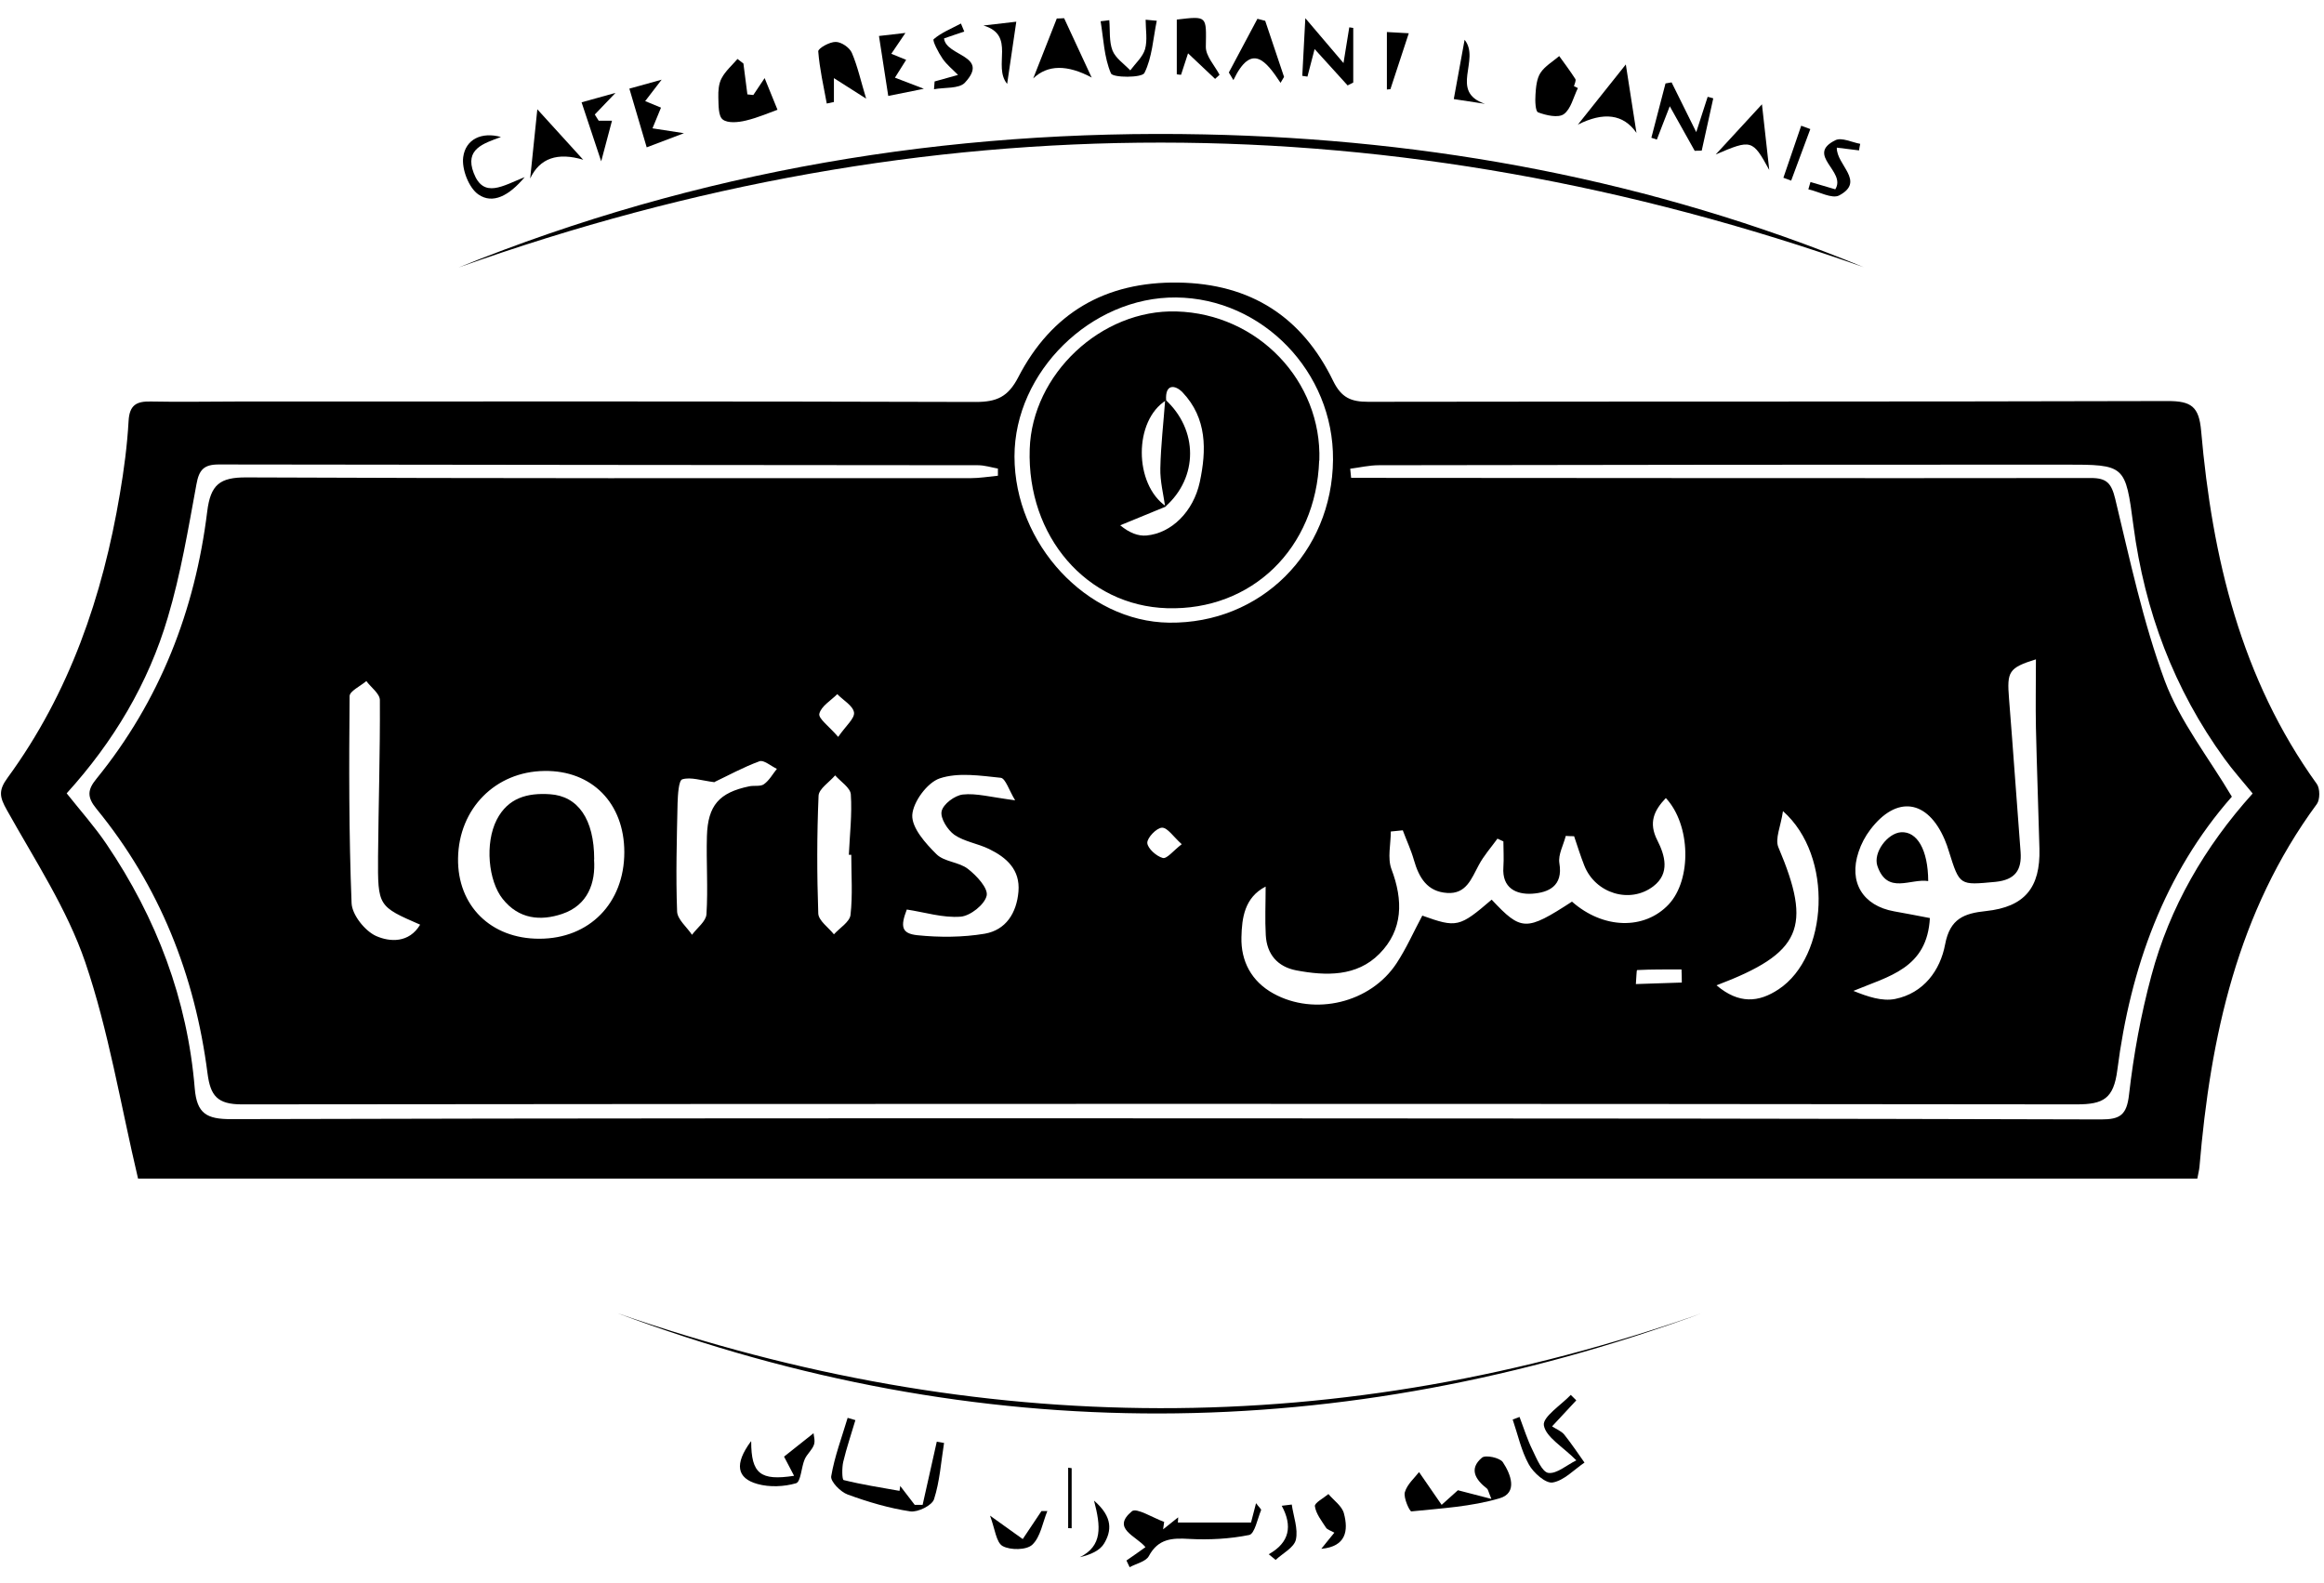 <svg width="116" height="79" viewBox="0 0 116 79" fill="none" xmlns="http://www.w3.org/2000/svg">
<path d="M6.889 58.825C6.008 55.09 5.423 51.46 4.254 48.028C3.343 45.363 1.733 42.926 0.344 40.436C-0.021 39.791 -0.089 39.456 0.382 38.819C3.472 34.59 5.127 29.761 5.985 24.643C6.19 23.444 6.35 22.229 6.418 21.014C6.463 20.209 6.82 20.027 7.526 20.042C8.999 20.073 10.472 20.042 11.945 20.042C24.2 20.042 36.447 20.027 48.701 20.065C49.749 20.065 50.318 19.814 50.827 18.827C52.482 15.631 55.155 14.052 58.814 14.105C62.428 14.158 64.995 15.821 66.544 19.017C66.954 19.852 67.432 20.057 68.29 20.057C81.592 20.035 94.902 20.057 108.204 20.019C109.374 20.019 109.761 20.293 109.867 21.508C110.421 27.825 111.849 33.868 115.645 39.138C115.804 39.365 115.804 39.912 115.645 40.132C111.674 45.523 110.33 51.756 109.784 58.248C109.768 58.415 109.723 58.575 109.677 58.833H6.896L6.889 58.825ZM112.433 39.601C111.925 38.978 111.446 38.447 111.036 37.877C108.508 34.4 107.05 30.497 106.488 26.245C106.086 23.201 106.086 23.193 103.056 23.193C91.645 23.193 80.233 23.201 68.822 23.223C68.343 23.223 67.872 23.337 67.394 23.398C67.409 23.55 67.424 23.702 67.44 23.854C67.872 23.854 68.313 23.854 68.746 23.854C80.62 23.861 92.495 23.876 104.37 23.861C105.16 23.861 105.387 24.127 105.577 24.894C106.314 27.946 106.967 31.051 108.052 33.982C108.812 36.017 110.239 37.809 111.401 39.768C108.022 43.609 106.336 48.325 105.684 53.412C105.501 54.847 104.985 55.127 103.656 55.127C73.126 55.09 42.597 55.097 12.067 55.127C10.844 55.127 10.503 54.695 10.358 53.579C9.728 48.681 7.967 44.224 4.816 40.375C4.33 39.783 4.368 39.418 4.816 38.872C7.982 34.977 9.736 30.467 10.343 25.532C10.51 24.195 10.966 23.823 12.302 23.831C24.344 23.884 36.386 23.869 48.428 23.869C48.891 23.869 49.346 23.793 49.81 23.747C49.81 23.626 49.81 23.512 49.81 23.39C49.475 23.33 49.142 23.223 48.815 23.223C36.181 23.208 23.547 23.208 10.92 23.185C10.176 23.185 9.933 23.451 9.804 24.18C9.394 26.405 9.022 28.652 8.377 30.816C7.405 34.119 5.659 37.034 3.328 39.601C4.034 40.489 4.732 41.271 5.317 42.137C7.815 45.827 9.356 49.889 9.721 54.338C9.827 55.591 10.32 55.864 11.52 55.864C28.869 55.818 46.218 55.818 63.567 55.826C77.34 55.826 91.106 55.841 104.879 55.879C105.82 55.879 106.154 55.659 106.268 54.642C106.496 52.645 106.86 50.648 107.384 48.704C108.295 45.288 110.042 42.273 112.433 39.616V39.601ZM70.029 41.446C69.824 41.468 69.626 41.484 69.421 41.506C69.421 42.136 69.247 42.828 69.452 43.382C70.044 44.938 70.036 46.419 68.852 47.611C67.721 48.757 66.187 48.719 64.699 48.438C63.765 48.256 63.233 47.634 63.18 46.684C63.135 45.903 63.173 45.12 63.173 44.255C62.11 44.802 61.988 45.834 61.965 46.783C61.935 47.975 62.459 48.985 63.56 49.593C65.617 50.731 68.412 50.063 69.71 48.081C70.203 47.33 70.568 46.495 70.993 45.705C72.709 46.32 72.846 46.29 74.455 44.908C75.936 46.487 76.171 46.495 78.464 45.007C80.021 46.381 82.078 46.434 83.293 45.143C84.447 43.906 84.394 41.172 83.149 39.836C82.556 40.459 82.275 41.066 82.724 41.947C83.103 42.691 83.369 43.594 82.526 44.24C81.357 45.136 79.626 44.597 79.079 43.207C78.889 42.729 78.737 42.235 78.57 41.742C78.434 41.742 78.289 41.734 78.153 41.727C78.039 42.182 77.766 42.66 77.834 43.086C78.031 44.24 77.28 44.559 76.467 44.612C75.678 44.657 74.964 44.331 75.04 43.283C75.07 42.858 75.04 42.425 75.04 42C74.941 41.954 74.842 41.909 74.744 41.863C74.425 42.304 74.06 42.714 73.81 43.184C73.445 43.86 73.187 44.635 72.238 44.574C71.236 44.513 70.826 43.807 70.575 42.934C70.431 42.425 70.203 41.947 70.021 41.453L70.029 41.446ZM96.329 45.811C96.2 48.347 94.272 48.727 92.51 49.463C93.224 49.752 93.945 49.995 94.591 49.866C96.018 49.577 96.846 48.438 97.089 47.14C97.332 45.849 98.045 45.591 99.131 45.477C101.052 45.272 101.849 44.316 101.796 42.364C101.743 40.352 101.667 38.34 101.621 36.321C101.599 35.212 101.621 34.104 101.621 32.912C100.255 33.337 100.171 33.526 100.278 34.87C100.483 37.422 100.657 39.973 100.855 42.524C100.923 43.435 100.581 43.921 99.602 44.02C97.81 44.187 97.818 44.224 97.278 42.501C97.218 42.304 97.149 42.099 97.066 41.909C96.208 39.904 94.659 39.692 93.353 41.415C93.103 41.742 92.898 42.129 92.769 42.524C92.26 44.035 92.981 45.212 94.545 45.492C95.115 45.591 95.684 45.705 96.329 45.827V45.811ZM66.536 22.95C66.574 18.569 63.013 14.887 58.701 14.849C54.456 14.811 50.637 18.569 50.637 22.783C50.637 27.149 54.244 31.029 58.351 31.082C62.922 31.142 66.498 27.589 66.536 22.95ZM26.925 46.859C29.416 46.859 31.162 45.083 31.162 42.539C31.162 40.094 29.545 38.447 27.169 38.484C24.724 38.515 22.901 40.367 22.863 42.843C22.826 45.212 24.503 46.867 26.925 46.859ZM50.675 39.958C50.364 39.449 50.189 38.856 49.954 38.826C48.937 38.72 47.828 38.545 46.902 38.856C46.279 39.069 45.573 40.033 45.535 40.686C45.505 41.324 46.196 42.099 46.742 42.638C47.129 43.025 47.873 43.025 48.314 43.374C48.747 43.708 49.331 44.338 49.248 44.71C49.149 45.151 48.435 45.72 47.949 45.758C47.069 45.827 46.165 45.538 45.262 45.401C44.935 46.252 44.996 46.601 45.793 46.684C46.902 46.798 48.056 46.791 49.149 46.609C50.204 46.426 50.743 45.584 50.835 44.505C50.926 43.412 50.242 42.805 49.369 42.38C48.807 42.106 48.139 42.015 47.638 41.673C47.297 41.43 46.924 40.838 47 40.497C47.076 40.14 47.653 39.707 48.056 39.661C48.731 39.585 49.438 39.79 50.675 39.95V39.958ZM20.98 46.161C18.87 45.242 18.855 45.242 18.87 42.752C18.893 40.147 18.976 37.551 18.961 34.946C18.961 34.627 18.52 34.316 18.285 33.997C17.997 34.248 17.45 34.498 17.45 34.749C17.42 38.196 17.412 41.643 17.549 45.083C17.572 45.667 18.217 46.472 18.771 46.722C19.454 47.026 20.419 47.087 20.973 46.153L20.98 46.161ZM35.665 39.046C35.004 38.963 34.48 38.773 34.055 38.902C33.873 38.955 33.835 39.677 33.82 40.094C33.782 41.894 33.728 43.701 33.797 45.5C33.812 45.895 34.283 46.275 34.541 46.662C34.791 46.32 35.239 45.994 35.262 45.637C35.346 44.338 35.247 43.032 35.285 41.734C35.331 40.2 35.9 39.563 37.396 39.251C37.639 39.198 37.958 39.274 38.132 39.145C38.398 38.955 38.565 38.644 38.778 38.378C38.481 38.242 38.125 37.923 37.912 37.999C37.1 38.295 36.333 38.72 35.672 39.031L35.665 39.046ZM85.685 49.19C86.793 50.124 87.78 50.048 88.782 49.38C91.25 47.74 91.546 42.744 88.995 40.489C88.889 41.241 88.585 41.871 88.767 42.296C90.46 46.29 89.936 47.573 85.685 49.182V49.19ZM42.49 42.668C42.452 42.668 42.407 42.668 42.369 42.668C42.414 41.666 42.536 40.648 42.468 39.654C42.445 39.32 41.959 39.016 41.685 38.705C41.397 39.046 40.873 39.373 40.858 39.722C40.774 41.681 40.774 43.64 40.843 45.599C40.858 45.956 41.352 46.297 41.625 46.639C41.913 46.32 42.407 46.024 42.452 45.675C42.566 44.68 42.49 43.67 42.49 42.66V42.668ZM41.837 36.784C42.225 36.222 42.673 35.858 42.627 35.561C42.574 35.227 42.088 34.954 41.792 34.65C41.473 34.969 40.987 35.25 40.896 35.63C40.843 35.873 41.374 36.245 41.837 36.784ZM83.946 49.053C83.946 48.833 83.938 48.613 83.931 48.393C83.194 48.393 82.45 48.385 81.714 48.423C81.683 48.423 81.676 48.879 81.653 49.122C82.42 49.099 83.179 49.076 83.946 49.046V49.053ZM58.989 42.144C58.564 41.764 58.275 41.309 58.002 41.316C57.729 41.324 57.258 41.818 57.266 42.076C57.281 42.349 57.721 42.744 58.04 42.828C58.245 42.881 58.564 42.463 58.981 42.144H58.989Z" fill="black"/>
<path d="M22.887 13.353C34.837 8.509 47.289 6.443 60.113 6.709C71.449 6.945 82.466 8.987 93.027 13.338C69.627 5.069 46.272 5.016 22.887 13.353Z" fill="black"/>
<path d="M84.948 65.552C66.915 72.157 48.868 72.294 30.82 65.552C48.868 71.823 66.908 71.922 84.948 65.552Z" fill="black"/>
<path d="M56.225 77.897C56.522 77.692 56.818 77.487 57.175 77.229C56.704 76.66 55.459 76.303 56.499 75.437C56.727 75.247 57.554 75.771 58.108 75.969C58.093 76.09 58.071 76.219 58.055 76.341C58.306 76.143 58.556 75.938 58.807 75.741C58.807 75.824 58.799 75.908 58.792 75.999H62.444C62.497 75.802 62.581 75.475 62.694 75.035C62.831 75.225 62.968 75.338 62.945 75.384C62.763 75.824 62.626 76.561 62.353 76.622C61.381 76.819 60.356 76.872 59.361 76.819C58.496 76.766 57.812 76.804 57.342 77.677C57.197 77.95 56.712 78.049 56.385 78.231C56.332 78.125 56.286 78.019 56.233 77.912L56.225 77.897Z" fill="black"/>
<path d="M70.827 73.478C71.244 74.078 71.601 74.602 71.958 75.118C72.239 74.867 72.52 74.609 72.77 74.389C73.18 74.495 73.712 74.632 74.441 74.822C74.281 74.435 74.274 74.344 74.221 74.306C73.651 73.865 73.302 73.326 73.97 72.764C74.145 72.612 74.858 72.764 75.01 72.984C75.405 73.577 75.777 74.518 74.851 74.791C73.438 75.209 71.927 75.293 70.447 75.445C70.364 75.452 70.044 74.769 70.121 74.488C70.234 74.093 70.614 73.766 70.834 73.478H70.827Z" fill="black"/>
<path d="M44.928 74.169C45.171 74.488 45.414 74.807 45.657 75.118C45.786 75.118 45.922 75.118 46.052 75.118C46.287 74.071 46.522 73.015 46.758 71.967C46.879 71.99 47.001 72.005 47.122 72.028C46.97 72.97 46.91 73.942 46.621 74.837C46.522 75.149 45.809 75.498 45.437 75.445C44.374 75.285 43.326 74.974 42.309 74.602C41.952 74.473 41.443 73.949 41.489 73.691C41.656 72.704 42.02 71.747 42.309 70.775C42.438 70.813 42.567 70.851 42.696 70.889C42.491 71.588 42.255 72.271 42.088 72.977C42.02 73.273 42.028 73.866 42.111 73.881C43.03 74.109 43.964 74.253 44.898 74.42C44.913 74.329 44.928 74.245 44.935 74.154L44.928 74.169Z" fill="black"/>
<path d="M38.163 3.892C38.398 4.469 38.611 5.001 38.808 5.479C38.421 5.616 37.836 5.874 37.229 6.018C36.857 6.109 36.325 6.162 36.075 5.965C35.847 5.79 35.87 5.251 35.855 4.864C35.847 4.538 35.87 4.173 36.022 3.9C36.211 3.543 36.538 3.262 36.811 2.943C36.91 3.019 37.009 3.095 37.107 3.171C37.176 3.687 37.236 4.204 37.305 4.712C37.403 4.72 37.502 4.735 37.601 4.743C37.791 4.462 37.98 4.181 38.17 3.892H38.163Z" fill="black"/>
<path d="M78.753 4.409C78.533 4.857 78.412 5.441 78.055 5.699C77.774 5.897 77.174 5.76 76.772 5.608C76.635 5.555 76.62 5.031 76.642 4.72C76.665 4.348 76.703 3.923 76.893 3.634C77.113 3.3 77.508 3.072 77.827 2.799C78.1 3.179 78.381 3.551 78.632 3.945C78.677 4.021 78.594 4.181 78.563 4.302C78.624 4.333 78.692 4.363 78.753 4.393V4.409Z" fill="black"/>
<path d="M78.678 72.894C78.002 72.21 77.159 71.74 77.06 71.147C76.992 70.73 77.918 70.138 78.404 69.629C78.495 69.72 78.587 69.811 78.678 69.902C78.298 70.312 77.911 70.73 77.47 71.201C77.691 71.345 77.933 71.436 78.078 71.611C78.435 72.058 78.754 72.537 79.088 73.008C78.564 73.365 78.07 73.903 77.501 74.002C77.151 74.063 76.537 73.516 76.309 73.099C75.929 72.415 75.762 71.611 75.504 70.859C75.618 70.813 75.732 70.775 75.846 70.73C76.058 71.284 76.233 71.861 76.499 72.393C76.704 72.818 76.977 73.486 77.288 73.524C77.706 73.577 78.192 73.137 78.685 72.894H78.678Z" fill="black"/>
<path d="M43.234 4.925C42.786 4.644 42.27 4.31 41.624 3.9V5.092C41.503 5.115 41.389 5.145 41.267 5.168C41.108 4.302 40.91 3.437 40.842 2.564C40.834 2.412 41.412 2.085 41.715 2.093C41.996 2.093 42.406 2.374 42.52 2.639C42.809 3.315 42.968 4.052 43.234 4.925Z" fill="black"/>
<path d="M60.651 3.938C60.226 3.535 59.801 3.133 59.3 2.662C59.163 3.08 59.057 3.406 58.951 3.733C58.882 3.733 58.806 3.718 58.738 3.71V0.977C60.279 0.794 60.211 0.794 60.188 2.336C60.181 2.799 60.629 3.27 60.872 3.733C60.803 3.801 60.727 3.862 60.659 3.93L60.651 3.938Z" fill="black"/>
<path d="M37.495 71.952C37.495 73.569 37.958 73.926 39.636 73.668C39.446 73.296 39.264 72.954 39.135 72.711C39.628 72.324 40.091 71.952 40.608 71.542C40.608 71.641 40.699 71.906 40.63 72.111C40.539 72.377 40.281 72.582 40.167 72.84C39.992 73.243 39.977 73.964 39.734 74.04C39.135 74.214 38.413 74.245 37.813 74.078C36.766 73.789 36.652 73.076 37.479 71.952H37.495Z" fill="black"/>
<path d="M65.617 2.449C65.473 3.004 65.366 3.414 65.26 3.824C65.177 3.808 65.085 3.801 65.002 3.786C65.047 2.958 65.085 2.13 65.154 0.908C65.898 1.789 66.391 2.366 67.059 3.148C67.181 2.396 67.264 1.88 67.348 1.364C67.416 1.371 67.477 1.386 67.546 1.394V4.12C67.454 4.165 67.363 4.218 67.265 4.264C66.741 3.687 66.224 3.118 65.625 2.457L65.617 2.449Z" fill="black"/>
<path d="M84.59 7.529C84.21 6.853 83.831 6.17 83.345 5.304C83.087 5.972 82.889 6.466 82.7 6.967C82.609 6.937 82.517 6.906 82.426 6.876C82.662 5.972 82.897 5.069 83.132 4.165C83.231 4.15 83.337 4.127 83.436 4.112C83.8 4.849 84.165 5.578 84.666 6.595C84.932 5.783 85.084 5.312 85.236 4.833C85.327 4.856 85.425 4.879 85.516 4.909C85.327 5.783 85.129 6.648 84.939 7.521C84.818 7.521 84.704 7.521 84.583 7.529H84.59Z" fill="black"/>
<path d="M29.121 7.977C27.825 7.587 26.939 7.898 26.463 8.911C26.57 7.893 26.676 6.868 26.82 5.456C27.731 6.458 28.422 7.217 29.113 7.977H29.121Z" fill="black"/>
<path d="M54.503 3.877C53.268 3.214 52.291 3.226 51.572 3.915C51.967 2.92 52.362 1.918 52.749 0.923C52.871 0.923 52.992 0.916 53.114 0.908C53.539 1.827 53.971 2.753 54.495 3.884L54.503 3.877Z" fill="black"/>
<path d="M46.65 4.066C47.037 3.96 47.424 3.854 47.819 3.74C47.561 3.474 47.257 3.231 47.052 2.935C46.84 2.631 46.529 2.024 46.604 1.956C46.992 1.622 47.5 1.424 47.964 1.174C48.017 1.31 48.077 1.439 48.131 1.576C47.812 1.682 47.485 1.789 47.121 1.918C47.219 2.821 49.429 2.761 48.161 4.127C47.872 4.439 47.144 4.355 46.62 4.454C46.627 4.325 46.642 4.196 46.65 4.066Z" fill="black"/>
<path d="M63.151 1.037C63.462 1.971 63.781 2.905 64.092 3.839C64.031 3.937 63.971 4.036 63.917 4.135C63.196 3.049 62.475 2.1 61.564 3.998C61.488 3.869 61.412 3.748 61.336 3.619C61.814 2.723 62.285 1.834 62.763 0.938C62.892 0.969 63.014 1.007 63.143 1.037H63.151Z" fill="black"/>
<path d="M78.744 6.238C79.602 5.16 80.248 4.355 81.151 3.217C81.364 4.591 81.523 5.616 81.683 6.633C81.035 5.697 80.053 5.563 78.737 6.231L78.744 6.238Z" fill="black"/>
<path d="M65.958 77.305C66.148 77.062 66.345 76.826 66.603 76.507C66.421 76.401 66.254 76.363 66.186 76.257C65.966 75.915 65.685 75.566 65.631 75.186C65.609 75.019 66.064 74.784 66.307 74.579C66.573 74.898 66.99 75.179 67.082 75.551C67.309 76.409 67.188 77.198 65.958 77.312V77.305Z" fill="black"/>
<path d="M33.031 3.969C32.704 4.394 32.454 4.72 32.203 5.047C32.484 5.161 32.765 5.275 32.993 5.373C32.864 5.685 32.712 6.049 32.568 6.406C32.985 6.474 33.403 6.535 34.139 6.649C33.41 6.922 32.917 7.112 32.279 7.355C31.991 6.368 31.717 5.464 31.414 4.424C31.953 4.272 32.446 4.136 33.031 3.976V3.969Z" fill="black"/>
<path d="M85.638 7.711C86.337 6.952 87.035 6.193 87.946 5.206C88.091 6.512 88.204 7.499 88.311 8.486C87.476 6.96 87.422 6.945 85.638 7.711Z" fill="black"/>
<path d="M25.004 6.838C24.131 7.164 23.182 7.438 23.645 8.637C24.139 9.928 25.095 9.275 26.189 8.842C25.407 9.776 24.594 10.201 23.88 9.708C23.402 9.381 23.038 8.44 23.121 7.84C23.243 6.944 24.047 6.572 25.004 6.838Z" fill="black"/>
<path d="M92.79 7.507C92.449 7.461 92.115 7.423 91.682 7.37C91.659 8.236 93.124 9.048 91.803 9.754C91.446 9.944 90.786 9.564 90.262 9.45C90.3 9.329 90.33 9.207 90.368 9.086C90.778 9.207 91.188 9.329 91.606 9.45C92.175 8.547 90.103 7.742 91.613 6.998C91.925 6.846 92.433 7.104 92.851 7.18C92.828 7.294 92.805 7.4 92.79 7.514V7.507Z" fill="black"/>
<path d="M57.737 1.045C57.555 1.926 57.51 2.867 57.123 3.642C57.001 3.892 55.543 3.885 55.452 3.664C55.11 2.867 55.08 1.933 54.936 1.06C55.08 1.045 55.224 1.03 55.369 1.007C55.414 1.516 55.353 2.062 55.528 2.518C55.68 2.905 56.105 3.186 56.416 3.513C56.675 3.163 57.039 2.844 57.153 2.457C57.282 2.002 57.183 1.478 57.183 0.984L57.745 1.037L57.737 1.045Z" fill="black"/>
<path d="M45.224 2.996C45.035 3.3 44.852 3.588 44.67 3.877C45.088 4.036 45.498 4.196 46.113 4.431C45.445 4.568 44.944 4.666 44.336 4.788C44.177 3.755 44.032 2.821 43.873 1.796C44.427 1.736 44.807 1.69 45.194 1.644C44.921 2.047 44.708 2.366 44.488 2.685C44.761 2.799 45.027 2.905 45.232 2.988L45.224 2.996Z" fill="black"/>
<path d="M52.279 75.422C52.043 75.999 51.937 76.72 51.527 77.107C51.239 77.381 50.434 77.388 50.046 77.176C49.72 76.993 49.667 76.325 49.416 75.657C50.145 76.181 50.593 76.5 51.049 76.826L51.983 75.429H52.286L52.279 75.422Z" fill="black"/>
<path d="M29.879 6.026H30.547C30.388 6.618 30.244 7.165 30.008 8.053C29.636 6.945 29.355 6.094 29.029 5.107C29.606 4.948 30.054 4.819 30.722 4.637C30.259 5.123 29.97 5.419 29.689 5.715C29.75 5.813 29.811 5.92 29.879 6.018V6.026Z" fill="black"/>
<path d="M72.565 4.94C72.747 3.93 72.906 3.057 73.104 1.986C73.909 2.988 72.322 4.575 74.121 5.183C73.628 5.107 73.134 5.031 72.572 4.947L72.565 4.94Z" fill="black"/>
<path d="M69.225 1.599C69.552 1.614 70.045 1.645 70.318 1.66C70.007 2.617 69.703 3.535 69.4 4.454C69.339 4.454 69.286 4.462 69.225 4.469V1.592V1.599Z" fill="black"/>
<path d="M50.271 4.188C49.535 3.292 50.727 1.759 49.087 1.273C49.709 1.204 50.34 1.129 50.727 1.083C50.583 2.078 50.438 3.049 50.271 4.188Z" fill="black"/>
<path d="M63.323 77.586C64.371 77.002 64.523 76.174 63.976 75.164C64.143 75.141 64.31 75.126 64.477 75.103C64.561 75.696 64.804 76.318 64.682 76.857C64.591 77.252 64.029 77.533 63.672 77.867C63.559 77.776 63.445 77.677 63.331 77.586H63.323Z" fill="black"/>
<path d="M54.607 74.906C55.571 75.741 55.472 76.432 55.115 77.04C54.903 77.404 54.425 77.609 53.901 77.731C55.039 77.161 54.948 76.204 54.607 74.906Z" fill="black"/>
<path d="M53.491 73.281V76.287C53.43 76.287 53.377 76.287 53.316 76.28V73.266C53.377 73.266 53.43 73.281 53.491 73.288V73.281Z" fill="black"/>
<path d="M89.016 8.873L89.905 6.276C90.056 6.33 90.208 6.39 90.36 6.443C90.041 7.301 89.722 8.159 89.404 9.017C89.275 8.972 89.145 8.919 89.016 8.873Z" fill="black"/>
<path d="M96.252 43.981C95.357 43.837 94.21 44.68 93.709 43.23C93.481 42.554 94.218 41.59 94.886 41.544C95.691 41.491 96.237 42.417 96.245 43.981H96.252Z" fill="black"/>
<path d="M65.845 22.988C65.694 27.369 62.482 30.489 58.253 30.36C54.244 30.238 51.252 26.776 51.397 22.418C51.518 18.675 54.973 15.433 58.724 15.547C62.778 15.661 65.99 19.017 65.853 22.995L65.845 22.988ZM58.207 19.981C56.582 20.991 56.59 24.172 58.207 25.28C57.44 25.592 56.681 25.903 55.914 26.222C56.377 26.602 56.81 26.769 57.228 26.731C58.473 26.617 59.566 25.539 59.885 24.066C60.227 22.471 60.25 20.877 59.027 19.586C58.655 19.199 58.146 19.153 58.207 19.981Z" fill="black"/>
<path d="M29.652 42.903C29.735 44.065 29.348 45.188 28.057 45.621C26.994 45.978 25.901 45.895 25.089 44.87C24.375 43.974 24.193 42.098 24.793 40.921C25.354 39.828 26.319 39.57 27.45 39.646C28.847 39.737 29.659 40.883 29.659 42.903H29.652Z" fill="black"/>
<path d="M58.16 25.303C58.069 24.666 57.902 24.02 57.917 23.382C57.94 22.236 58.077 21.09 58.16 19.943C59.816 21.454 59.816 23.838 58.16 25.296V25.303Z" fill="black"/>
</svg>
